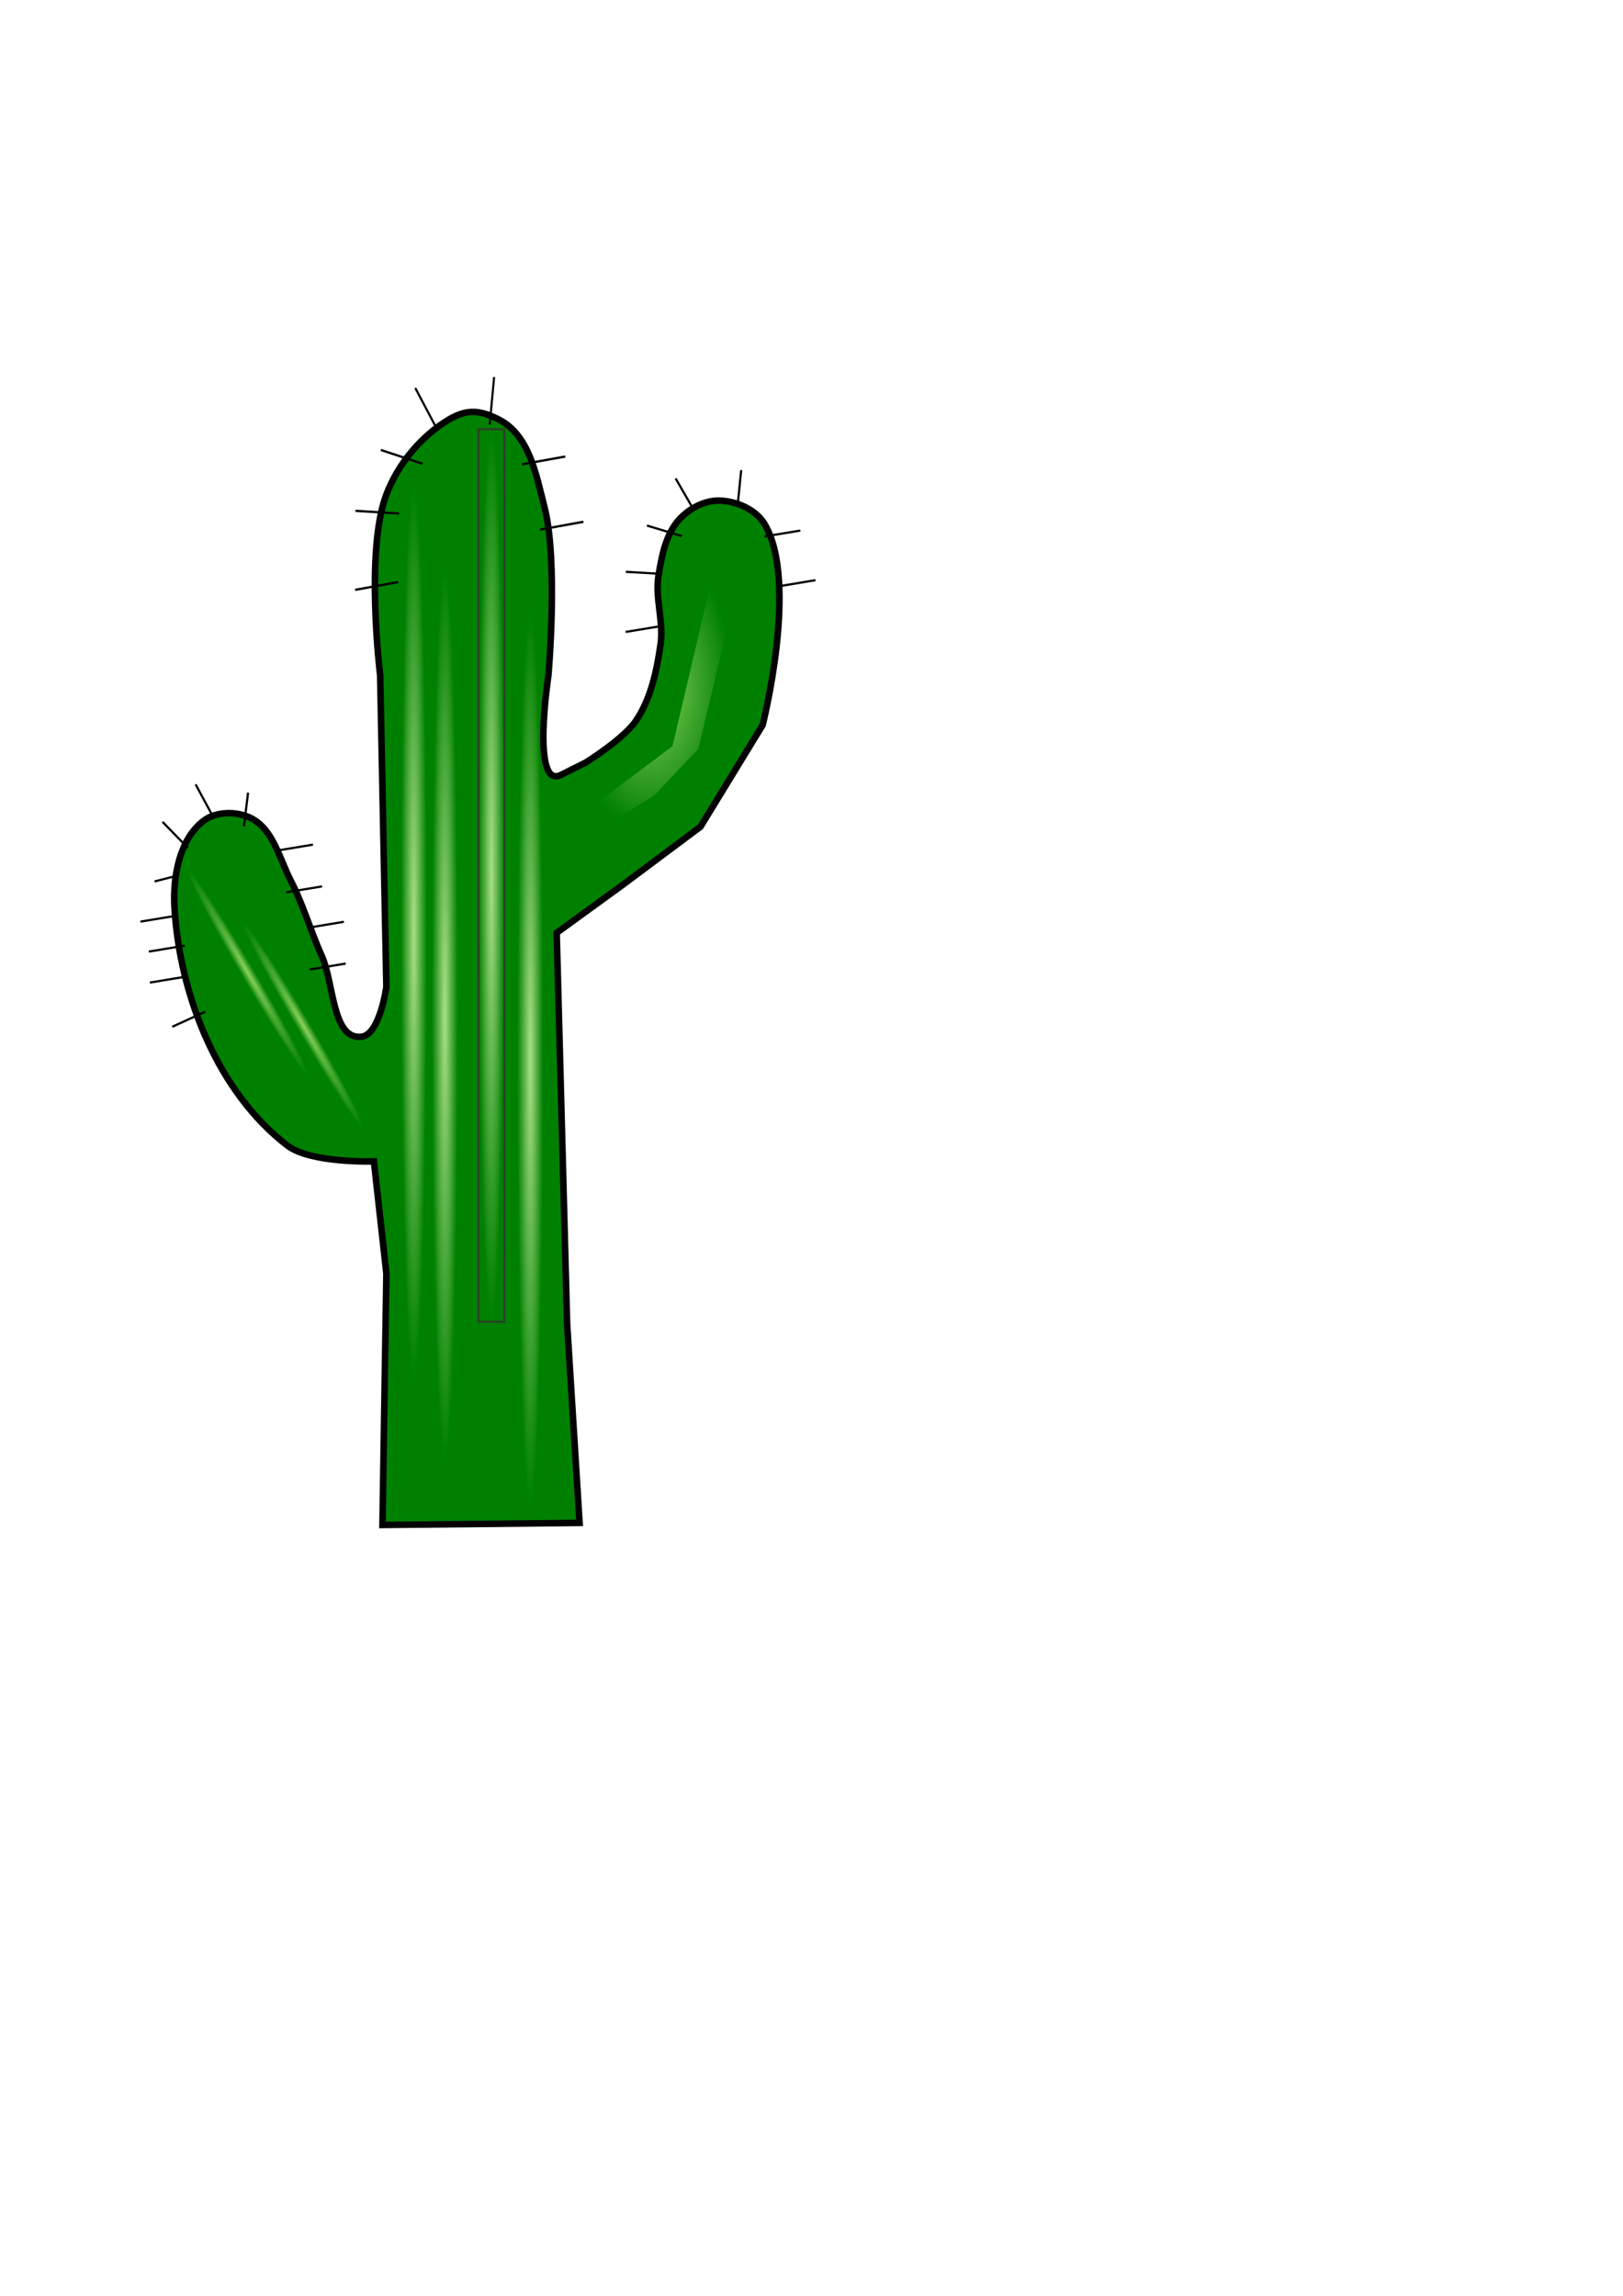 <?xml version="1.0" encoding="UTF-8" standalone="no"?>
<!-- Created with Inkscape (http://www.inkscape.org/) -->

<svg
   xmlns:dc="http://purl.org/dc/elements/1.1/"
   xmlns:cc="http://creativecommons.org/ns#"
   xmlns:rdf="http://www.w3.org/1999/02/22-rdf-syntax-ns#"
   xmlns:svg="http://www.w3.org/2000/svg"
   xmlns="http://www.w3.org/2000/svg"
   xmlns:xlink="http://www.w3.org/1999/xlink"
   xmlns:sodipodi="http://sodipodi.sourceforge.net/DTD/sodipodi-0.dtd"
   xmlns:inkscape="http://www.inkscape.org/namespaces/inkscape"
   width="210mm"
   height="297mm"
   viewBox="0 0 744.094 1052.362"
   id="svg2"
   version="1.1"
   inkscape:version="0.91 r13725"
   sodipodi:docname="cactus.svg">
  <defs
     id="defs4">
    <linearGradient
       inkscape:collect="always"
       id="linearGradient19481">
      <stop
         style="stop-color:#8dd35f;stop-opacity:1;"
         offset="0"
         id="stop19483" />
      <stop
         style="stop-color:#8dd35f;stop-opacity:0;"
         offset="1"
         id="stop19485" />
    </linearGradient>
    <linearGradient
       inkscape:collect="always"
       id="linearGradient19469">
      <stop
         style="stop-color:#8dd35f;stop-opacity:1;"
         offset="0"
         id="stop19471" />
      <stop
         style="stop-color:#8dd35f;stop-opacity:0;"
         offset="1"
         id="stop19473" />
    </linearGradient>
    <linearGradient
       inkscape:collect="always"
       id="linearGradient19422">
      <stop
         style="stop-color:#aade87;stop-opacity:1;"
         offset="0"
         id="stop19424" />
      <stop
         style="stop-color:#aade87;stop-opacity:0;"
         offset="1"
         id="stop19426" />
    </linearGradient>
    <linearGradient
       inkscape:collect="always"
       id="linearGradient19414">
      <stop
         style="stop-color:#aade87;stop-opacity:1;"
         offset="0"
         id="stop19416" />
      <stop
         style="stop-color:#aade87;stop-opacity:0;"
         offset="1"
         id="stop19418" />
    </linearGradient>
    <radialGradient
       inkscape:collect="always"
       xlink:href="#linearGradient19414"
       id="radialGradient19420"
       cx="225.313"
       cy="401.327"
       fx="225.313"
       fy="401.327"
       r="5.929"
       gradientTransform="matrix(1,0,0,34.5,0,-13444.455)"
       gradientUnits="userSpaceOnUse" />
    <radialGradient
       inkscape:collect="always"
       xlink:href="#linearGradient19422"
       id="radialGradient19428"
       cx="203.967"
       cy="464.77"
       fx="203.967"
       fy="464.77"
       r="5.929"
       gradientTransform="matrix(1,0,0,34.5,0,-15569.806)"
       gradientUnits="userSpaceOnUse" />
    <radialGradient
       inkscape:collect="always"
       xlink:href="#linearGradient19422"
       id="radialGradient19420-5"
       cx="225.313"
       cy="401.327"
       fx="225.313"
       fy="401.327"
       r="5.929"
       gradientTransform="matrix(1,0,0,34.5,17.788,-13360.259)"
       gradientUnits="userSpaceOnUse" />
    <radialGradient
       inkscape:collect="always"
       xlink:href="#linearGradient19422"
       id="radialGradient19420-1"
       cx="225.313"
       cy="401.327"
       fx="225.313"
       fy="401.327"
       r="5.929"
       gradientTransform="matrix(1,0,0,34.5,-35.576,-13418.367)"
       gradientUnits="userSpaceOnUse" />
    <radialGradient
       inkscape:collect="always"
       xlink:href="#linearGradient19469"
       id="radialGradient19475"
       cx="297.944"
       cy="314.797"
       fx="297.944"
       fy="314.797"
       r="38.291"
       gradientTransform="matrix(1,0,0,1.716,0,-225.407)"
       gradientUnits="userSpaceOnUse" />
    <radialGradient
       inkscape:collect="always"
       xlink:href="#linearGradient19481"
       id="radialGradient19487"
       cx="-149.418"
       cy="467.735"
       fx="-149.418"
       fy="467.735"
       r="4.743"
       gradientTransform="matrix(0.643,0,0,11.587,-31.697,-4990.109)"
       gradientUnits="userSpaceOnUse" />
    <radialGradient
       inkscape:collect="always"
       xlink:href="#linearGradient19481"
       id="radialGradient19487-4"
       cx="-149.418"
       cy="467.735"
       fx="-149.418"
       fy="467.735"
       r="4.743"
       gradientTransform="matrix(0.643,0,0,11.587,-21.909,-4955.302)"
       gradientUnits="userSpaceOnUse" />
  </defs>
  <sodipodi:namedview
     id="base"
     pagecolor="#ffffff"
     bordercolor="#666666"
     borderopacity="1.0"
     inkscape:pageopacity="0.0"
     inkscape:pageshadow="2"
     inkscape:zoom="0.84327241"
     inkscape:cx="211.70864"
     inkscape:cy="612.25435"
     inkscape:document-units="px"
     inkscape:current-layer="layer1"
     showgrid="false"
     inkscape:window-width="1360"
     inkscape:window-height="705"
     inkscape:window-x="-8"
     inkscape:window-y="-8"
     inkscape:window-maximized="1" />
  <g
     inkscape:label="Layer 1"
     inkscape:groupmode="layer"
     id="layer1"
     style="opacity:1">
    <path
       style="fill:#008000;fill-rule:evenodd;stroke:#000000;stroke-width:3;stroke-linecap:butt;stroke-linejoin:miter;stroke-opacity:1;stroke-miterlimit:4;stroke-dasharray:none"
       d="m 171.429,532.362 c 0,0 -28.977,0.938 -39.639,-7.23 C 99.865,500.672 82.419,456.303 80,416.158 c -0.845,-14.022 2.188,-31.48 13.388,-39.959 5.832,-4.415 15.431,-4.44 21.919,-1.062 10.028,5.221 12.898,18.648 18.081,28.695 5.672,10.996 9.037,23.047 14.121,34.327 5.655,12.548 4.753,38.56 18.205,37.06 8.466,-0.944 11.429,-22.857 11.429,-22.857 l -2.857,-142.857 c 0,0 -6.997,-57.038 2.857,-82.857 5.305,-13.899 15.787,-26.679 28.571,-34.286 8.347,-4.966 14.273,-4.467 22.94,-0.083 14.067,7.117 17.172,25.458 20.939,40.041 6.443,24.944 1.836,77.267 1.836,77.267 0,0 -7.997,52.487 5.714,45.632 11.429,-5.714 11.429,-5.714 11.429,-5.714 0,0 17.405,-10.848 22.981,-19.103 6.895,-10.208 9.579,-22.986 11.305,-35.183 1.47,-10.391 -2.636,-21.113 -0.939,-31.47 1.476,-9.006 3.35,-18.94 9.51,-25.673 4.515,-4.935 11.435,-8.701 18.123,-8.613 7.812,0.103 16.84,3.937 20.897,10.614 15.975,26.29 -0.815,92.285 -0.815,92.285 l -28.489,46.612 -35.678,26.653 -30.243,21.96 4.776,179.061 5.714,91.429 -90.366,0.939 1.795,-115.224 z"
       id="path4136"
       inkscape:connector-curvature="0"
       sodipodi:nodetypes="caaaaaasccsssacscaaaaaaccccccccc"
       inkscape:export-xdpi="90"
       inkscape:export-ydpi="90" />
    <path
       style="fill:none;fill-rule:evenodd;stroke:#000000;stroke-width:1px;stroke-linecap:butt;stroke-linejoin:miter;stroke-opacity:1"
       d="m 68.717,450.4 16.459,-2.725"
       id="path4140"
       inkscape:connector-curvature="0"
       inkscape:export-xdpi="90"
       inkscape:export-ydpi="90" />
    <path
       style="fill:none;fill-rule:evenodd;stroke:#000000;stroke-width:1px;stroke-linecap:butt;stroke-linejoin:miter;stroke-opacity:1"
       d="m 68.247,436.19 16.459,-2.725"
       id="path4140-3"
       inkscape:connector-curvature="0"
       inkscape:export-xdpi="90"
       inkscape:export-ydpi="90" />
    <path
       style="fill:none;fill-rule:evenodd;stroke:#000000;stroke-width:1px;stroke-linecap:butt;stroke-linejoin:miter;stroke-opacity:1"
       d="m 64.397,422.456 16.459,-2.725"
       id="path4140-1"
       inkscape:connector-curvature="0"
       inkscape:export-xdpi="90"
       inkscape:export-ydpi="90" />
    <path
       style="fill:none;fill-rule:evenodd;stroke:#000000;stroke-width:1px;stroke-linecap:butt;stroke-linejoin:miter;stroke-opacity:1"
       d="m 127.035,389.888 16.459,-2.725"
       id="path4140-2"
       inkscape:connector-curvature="0"
       inkscape:export-xdpi="90"
       inkscape:export-ydpi="90" />
    <path
       style="fill:none;fill-rule:evenodd;stroke:#000000;stroke-width:1px;stroke-linecap:butt;stroke-linejoin:miter;stroke-opacity:1"
       d="m 131.197,409.033 16.459,-2.725"
       id="path4140-7"
       inkscape:connector-curvature="0"
       inkscape:export-xdpi="90"
       inkscape:export-ydpi="90" />
    <path
       style="fill:none;fill-rule:evenodd;stroke:#000000;stroke-width:1px;stroke-linecap:butt;stroke-linejoin:miter;stroke-opacity:1"
       d="m 141.186,425.265 16.459,-2.725"
       id="path4140-32"
       inkscape:connector-curvature="0"
       inkscape:export-xdpi="90"
       inkscape:export-ydpi="90" />
    <path
       style="fill:none;fill-rule:evenodd;stroke:#000000;stroke-width:1px;stroke-linecap:butt;stroke-linejoin:miter;stroke-opacity:1"
       d="m 142.018,444.41 16.459,-2.725"
       id="path4140-5"
       inkscape:connector-curvature="0"
       inkscape:export-xdpi="90"
       inkscape:export-ydpi="90" />
    <path
       style="fill:none;fill-rule:evenodd;stroke:#000000;stroke-width:1px;stroke-linecap:butt;stroke-linejoin:miter;stroke-opacity:1"
       d="m 113.731,363.323 -1.196,9.812 -0.687,5.633"
       id="path4140-30"
       inkscape:connector-curvature="0"
       sodipodi:nodetypes="ccc"
       inkscape:export-xdpi="90"
       inkscape:export-ydpi="90" />
    <path
       style="fill:none;fill-rule:evenodd;stroke:#000000;stroke-width:1px;stroke-linecap:butt;stroke-linejoin:miter;stroke-opacity:1"
       d="m 70.891,404.039 10.547,-2.725"
       id="path4140-27"
       inkscape:connector-curvature="0"
       inkscape:export-xdpi="90"
       inkscape:export-ydpi="90" />
    <path
       style="fill:none;fill-rule:evenodd;stroke:#000000;stroke-width:1px;stroke-linecap:butt;stroke-linejoin:miter;stroke-opacity:1"
       d="m 74.505,376.725 11.643,11.948"
       id="path4140-29"
       inkscape:connector-curvature="0"
       inkscape:export-xdpi="90"
       inkscape:export-ydpi="90" />
    <path
       style="fill:none;fill-rule:evenodd;stroke:#000000;stroke-width:1px;stroke-linecap:butt;stroke-linejoin:miter;stroke-opacity:1"
       d="m 89.686,359.541 7.918,14.684"
       id="path4140-29-0"
       inkscape:connector-curvature="0"
       inkscape:export-xdpi="90"
       inkscape:export-ydpi="90" />
    <path
       style="fill:none;fill-rule:evenodd;stroke:#000000;stroke-width:1px;stroke-linecap:butt;stroke-linejoin:miter;stroke-opacity:1"
       d="m 78.984,470.656 15.172,-6.939"
       id="path4140-8"
       inkscape:connector-curvature="0"
       inkscape:export-xdpi="90"
       inkscape:export-ydpi="90" />
    <path
       style="opacity:1;fill:#ff0000;fill-rule:evenodd;stroke:#000000;stroke-width:1px;stroke-linecap:butt;stroke-linejoin:miter;stroke-opacity:1"
       d="m 357.418,268.669 16.459,-2.725"
       id="path4140-2-7"
       inkscape:connector-curvature="0"
       inkscape:export-xdpi="90"
       inkscape:export-ydpi="90" />
    <path
       style="opacity:1;fill:#ff0000;fill-rule:evenodd;stroke:#000000;stroke-width:1px;stroke-linecap:butt;stroke-linejoin:miter;stroke-opacity:1"
       d="m 350.471,245.922 16.459,-2.725"
       id="path4140-2-7-9"
       inkscape:connector-curvature="0"
       inkscape:export-xdpi="90"
       inkscape:export-ydpi="90" />
    <path
       style="opacity:1;fill:#ff0000;fill-rule:evenodd;stroke:#000000;stroke-width:1px;stroke-linecap:butt;stroke-linejoin:miter;stroke-opacity:1"
       d="m 286.818,289.671 16.459,-2.725"
       id="path4140-2-7-8"
       inkscape:connector-curvature="0"
       inkscape:export-xdpi="90"
       inkscape:export-ydpi="90" />
    <path
       style="opacity:1;fill:#ff0000;fill-rule:evenodd;stroke:#000000;stroke-width:1px;stroke-linecap:butt;stroke-linejoin:miter;stroke-opacity:1"
       d="m 286.926,262.125 16.656,0.947"
       id="path4140-2-7-8-5"
       inkscape:connector-curvature="0"
       inkscape:export-xdpi="90"
       inkscape:export-ydpi="90" />
    <path
       style="opacity:1;fill:#ff0000;fill-rule:evenodd;stroke:#000000;stroke-width:1px;stroke-linecap:butt;stroke-linejoin:miter;stroke-opacity:1"
       d="m 296.598,240.909 15.974,4.812"
       id="path4140-2-7-8-4"
       inkscape:connector-curvature="0"
       inkscape:export-xdpi="90"
       inkscape:export-ydpi="90" />
    <path
       style="opacity:1;fill:#ff0000;fill-rule:evenodd;stroke:#000000;stroke-width:1px;stroke-linecap:butt;stroke-linejoin:miter;stroke-opacity:1"
       d="m 309.739,219.3 8.351,14.442"
       id="path4140-2-7-8-45"
       inkscape:connector-curvature="0"
       inkscape:transform-center-x="-2.4880989"
       inkscape:transform-center-y="15.550618"
       inkscape:export-xdpi="90"
       inkscape:export-ydpi="90" />
    <path
       style="opacity:1;fill:#ff0000;fill-rule:evenodd;stroke:#000000;stroke-width:1px;stroke-linecap:butt;stroke-linejoin:miter;stroke-opacity:1"
       d="m 339.813,215.496 -1.671,16.599"
       id="path4140-2-7-8-45-6"
       inkscape:connector-curvature="0"
       inkscape:transform-center-x="7.0758011"
       inkscape:transform-center-y="14.069308"
       inkscape:export-xdpi="90"
       inkscape:export-ydpi="90" />
    <g
       id="g4370"
       transform="matrix(1.202,0,0,1.315,-7.6,-106.983)"
       inkscape:export-xdpi="90"
       inkscape:export-ydpi="90">
      <path
         inkscape:connector-curvature="0"
         id="path4140-2-7-90"
         d="m 212.389,265.962 16.459,-2.725"
         style="opacity:1;fill:#ff0000;fill-rule:evenodd;stroke:#000000;stroke-width:0.795px;stroke-linecap:butt;stroke-linejoin:miter;stroke-opacity:1" />
      <path
         inkscape:connector-curvature="0"
         id="path4140-2-7-9-6"
         d="m 205.443,243.215 16.459,-2.725"
         style="opacity:1;fill:#ff0000;fill-rule:evenodd;stroke:#000000;stroke-width:0.795px;stroke-linecap:butt;stroke-linejoin:miter;stroke-opacity:1" />
      <path
         inkscape:connector-curvature="0"
         id="path4140-2-7-8-52"
         d="m 141.789,286.964 16.459,-2.725"
         style="opacity:1;fill:#ff0000;fill-rule:evenodd;stroke:#000000;stroke-width:0.795px;stroke-linecap:butt;stroke-linejoin:miter;stroke-opacity:1" />
      <path
         inkscape:connector-curvature="0"
         id="path4140-2-7-8-5-9"
         d="m 141.898,259.418 16.656,0.947"
         style="opacity:1;fill:#ff0000;fill-rule:evenodd;stroke:#000000;stroke-width:0.795px;stroke-linecap:butt;stroke-linejoin:miter;stroke-opacity:1" />
      <path
         inkscape:connector-curvature="0"
         id="path4140-2-7-8-4-1"
         d="m 151.569,238.202 15.974,4.812"
         style="opacity:1;fill:#ff0000;fill-rule:evenodd;stroke:#000000;stroke-width:0.795px;stroke-linecap:butt;stroke-linejoin:miter;stroke-opacity:1" />
      <path
         inkscape:transform-center-y="15.550618"
         inkscape:transform-center-x="-2.4880989"
         inkscape:connector-curvature="0"
         id="path4140-2-7-8-45-2"
         d="m 164.711,216.592 8.351,14.442"
         style="opacity:1;fill:#ff0000;fill-rule:evenodd;stroke:#000000;stroke-width:0.795px;stroke-linecap:butt;stroke-linejoin:miter;stroke-opacity:1" />
      <path
         inkscape:transform-center-y="14.069308"
         inkscape:transform-center-x="7.0758011"
         inkscape:connector-curvature="0"
         id="path4140-2-7-8-45-6-8"
         d="m 194.784,212.789 -1.671,16.599"
         style="opacity:1;fill:#ff0000;fill-rule:evenodd;stroke:#000000;stroke-width:0.795px;stroke-linecap:butt;stroke-linejoin:miter;stroke-opacity:1" />
    </g>
    <rect
       style="opacity:1;fill:url(#radialGradient19428);fill-opacity:1;stroke:none;stroke-width:5;stroke-linejoin:miter;stroke-miterlimit:4;stroke-dasharray:none;stroke-opacity:1"
       id="rect19372"
       width="11.859"
       height="409.12"
       x="198.038"
       y="260.21"
       inkscape:export-xdpi="90"
       inkscape:export-ydpi="90" />
    <rect
       style="opacity:1;fill:url(#radialGradient19420);fill-opacity:1;stroke:#294224;stroke-width:1;stroke-linejoin:miter;stroke-miterlimit:4;stroke-dasharray:none;stroke-opacity:1"
       id="rect19372-3"
       width="11.859"
       height="409.12"
       x="219.383"
       y="196.767"
       inkscape:export-xdpi="90"
       inkscape:export-ydpi="90" />
    <rect
       style="opacity:1;fill:url(#radialGradient19420-5);fill-opacity:1;stroke:none;stroke-width:5;stroke-linejoin:miter;stroke-miterlimit:4;stroke-dasharray:none;stroke-opacity:1"
       id="rect19372-3-0"
       width="11.859"
       height="409.12"
       x="237.171"
       y="280.963"
       inkscape:export-xdpi="90"
       inkscape:export-ydpi="90" />
    <rect
       style="opacity:1;fill:url(#radialGradient19420-1);fill-opacity:1;stroke:none;stroke-width:5;stroke-linejoin:miter;stroke-miterlimit:4;stroke-dasharray:none;stroke-opacity:1"
       id="rect19372-3-6"
       width="11.859"
       height="409.12"
       x="183.808"
       y="222.856"
       inkscape:export-xdpi="90"
       inkscape:export-ydpi="90" />
    <path
       style="fill:url(#radialGradient19475);fill-rule:evenodd;stroke:none;stroke-width:1px;stroke-linecap:butt;stroke-linejoin:miter;stroke-opacity:1;fill-opacity:1"
       d="m 260.888,377.61 47.434,-35.576 18.974,-80.638 8.301,-10.673 -3.558,42.691 -11.859,49.806 -20.16,21.345 -24.903,15.416 z"
       id="path19467"
       inkscape:connector-curvature="0"
       inkscape:export-xdpi="90"
       inkscape:export-ydpi="90" />
    <rect
       style="opacity:1;fill:url(#radialGradient19487);fill-opacity:1;stroke:none;stroke-width:1;stroke-linejoin:miter;stroke-miterlimit:4;stroke-dasharray:none;stroke-opacity:1"
       id="rect19479"
       width="6.103"
       height="109.925"
       x="-130.877"
       y="374.611"
       transform="matrix(0.81,-0.586,0.505,0.863,0,0)"
       inkscape:export-xdpi="90"
       inkscape:export-ydpi="90" />
    <rect
       style="opacity:1;fill:url(#radialGradient19487-4);fill-opacity:1;stroke:none;stroke-width:1;stroke-linejoin:miter;stroke-miterlimit:4;stroke-dasharray:none;stroke-opacity:1"
       id="rect19479-5"
       width="6.103"
       height="109.925"
       x="-121.089"
       y="409.418"
       transform="matrix(0.81,-0.586,0.505,0.863,0,0)"
       inkscape:export-xdpi="90"
       inkscape:export-ydpi="90" />
  </g>
</svg>
